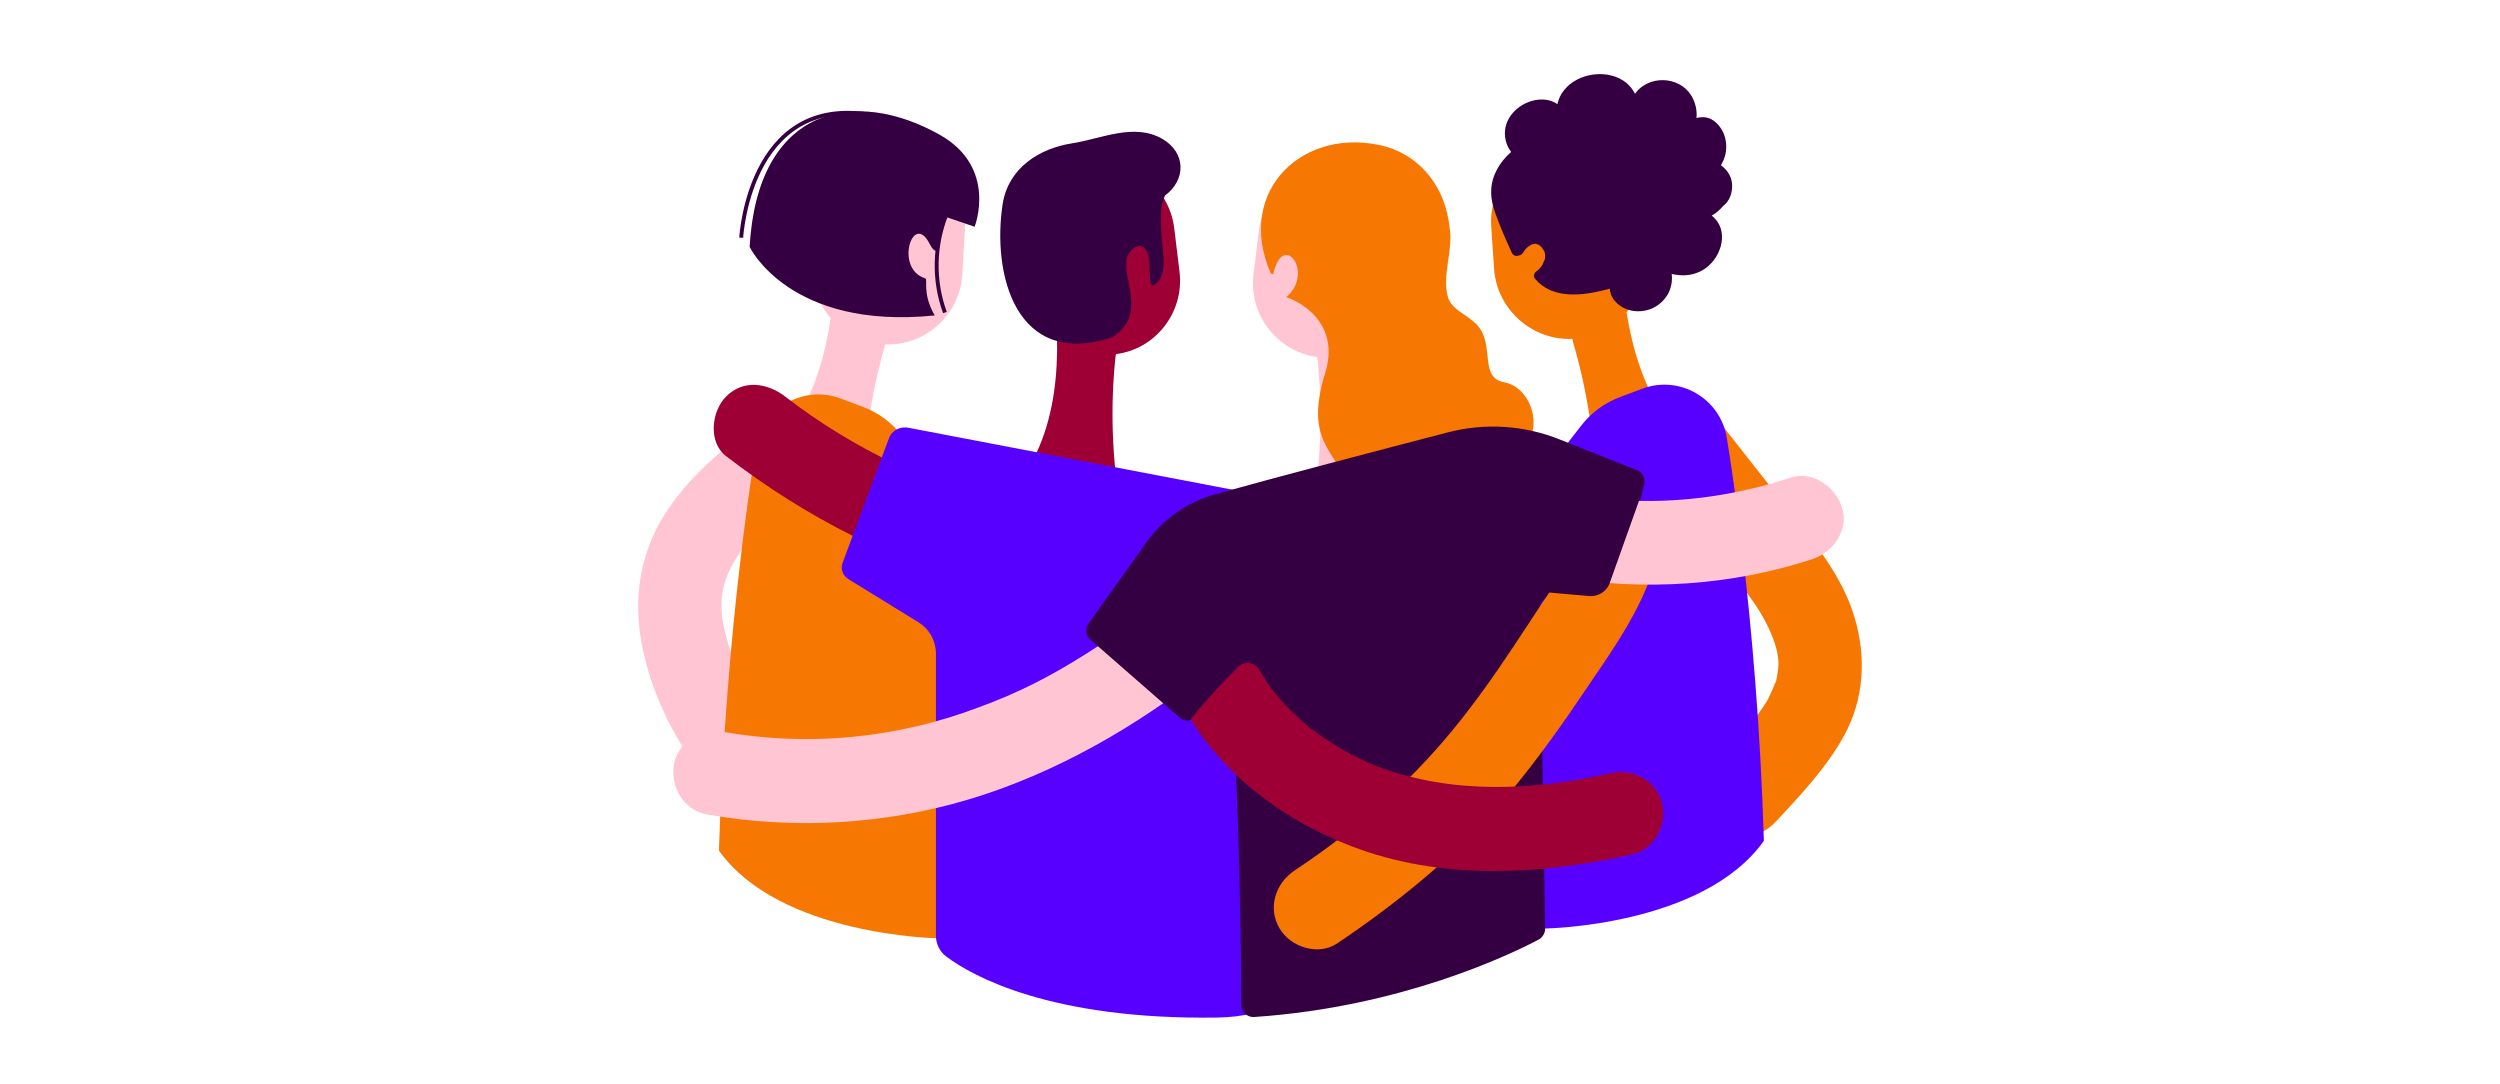 <?xml version="1.0" encoding="utf-8"?>
<!-- Generator: Adobe Illustrator 25.3.1, SVG Export Plug-In . SVG Version: 6.00 Build 0)  -->
<svg version="1.1" id="Camada_3" xmlns="http://www.w3.org/2000/svg" xmlns:xlink="http://www.w3.org/1999/xlink" x="0px" y="0px"
	 viewBox="0 0 1280 554.9" style="enable-background:new 0 0 1280 554.9;" xml:space="preserve">
<style type="text/css">
	.st0{fill:#FFC5D3;}
	.st1{fill:#F77703;}
	.st2{fill:#9E0036;}
	.st3{fill:#340042;}
	.st4{fill:#5800FF;}
	.st5{fill:none;stroke:#340042;stroke-width:2;stroke-miterlimit:10;}
</style>
<g>
	<path class="st0" d="M674.3,182.8c0.1,0.6,0.1,1.1,0.3,1.7c2.7,26,1.7,52.4-2.7,78.1c-0.1,0.8,0.1,1.7,0.4,2.3c0,1.7,1.1,3.3,3,3.5
		c16.8,1.3,33.7-4.3,46.4-15.4c1-0.7,1.4-1.7,1.4-2.8c0.4-1,0.4-2.3-0.3-3.3c-3.7-5.2-6.8-10.9-9.2-16.7
		c-7.5-17.6-9.6-36.9-9.1-55.9c5.7-4.8,10.2-11.2,12.3-18.7c1.1-0.6,2.3-1.1,3.4-1.8c5.5-3.5,10.3-10.2,10.5-17c0-2-0.7-4.2-2.1-5.7
		c-1.7-1.8-4.3-2-6.7-1c-0.6,0.3-1.1,0.6-1.7,1l0.4-3.7c2.6-21-12.5-40.2-33.5-42.6l0,0c-21-2.6-40.2,12.5-42.6,33.5l-2.7,22.2
		C639.2,160.9,653.8,179.9,674.3,182.8z"/>
	<path class="st1" d="M770.1,195.7c-14.1-2.6-3-21.8-16.4-31.6c-4.3-3.8-10.2-5.8-12.3-11.7c-3.4-11.9,3-24.3,0.7-36.5
		c-2.1-19.1-13.6-35.1-32.3-40.8c-42.3-11.3-77.6,22.6-59.2,64.8c0.3,0.6,1.3,0.7,1.4,0c5-21.9,21.2-0.1,6.5,12.3
		c-0.8-0.6,29,8.8,20.1,38.4c-12.2,39.9,8.2,38.9,19,73.3c10.2,32.3,32.3-27.8,46.4-26C797.6,244.6,790.3,199.3,770.1,195.7z"/>
	<path class="st1" d="M805,173.5c0.3,0.6,0.3,1.1,0.4,1.7c7.4,25.1,11.3,51.2,11.7,77.3c0,1,0.3,1.7,0.8,2.3c0.3,1.5,1.7,3,3.5,3
		c16.7-1.8,32.4-10.3,42.9-23.7c0.7-1,1-2,1-3c0.3-1,0-2.3-1-3.1c-4.5-4.5-8.6-9.5-12.2-14.7c-10.6-16-16.3-34.4-19.3-53.4
		c4.8-5.8,7.8-13,8.6-20.7c1-0.7,2.1-1.7,3-2.4c4.8-4.4,8.4-11.9,7.2-18.5c-0.3-2-1.5-4-3.1-5.1c-2.1-1.5-4.7-1.1-6.7,0.3
		c-0.6,0.3-1,0.7-1.4,1.1l-0.3-3.8c-1.4-21.1-19.6-37.1-40.8-35.8l0,0c-21.1,1.4-37.1,19.6-35.8,40.8l1.5,22.3
		C766.6,158.6,784.6,174.4,805,173.5z"/>
	<path class="st2" d="M603.9,139l-2.7-22.2c-2.6-21-21.7-36-42.6-33.5l0,0c-21,2.6-36,21.7-33.5,42.6l0.4,3.7c-0.4-0.3-1-0.6-1.7-1
		c-2.3-1-4.8-1-6.7,1c-1.4,1.5-2.3,3.7-2.1,5.7c0.1,6.9,5,13.4,10.5,17c1,0.6,2.3,1.3,3.4,1.8c2.1,7.5,6.5,13.9,12.3,18.7
		c0.4,19-1.7,38.3-9.1,55.9c-2.4,5.8-5.6,11.5-9.2,16.7c-0.7,1-0.7,2.3-0.3,3.3c0,1,0.6,2.1,1.4,2.8c12.7,11.2,29.6,16.7,46.4,15.4
		c1.7-0.1,2.8-1.8,3-3.5c0.3-0.6,0.6-1.4,0.4-2.3c-4.4-25.8-5.4-52.2-2.7-78.1c0.1-0.6,0.1-1.1,0.3-1.7
		C591.9,178.7,606.5,159.6,603.9,139z"/>
	<path class="st3" d="M595.3,127c0.7,6.5,1.7,15.6-5,19.3c-3.8-1,1.7-20.1-7.5-20.5c-17.3,7.9,9.6,32.3-13.4,46.9
		c-49.6,16.3-61.6-32.8-56-68.5c3-18.3,18.8-28.2,35.4-30.8c15.3-2.4,31.9-10.6,46.3-2.3c12.2,7.1,12.2,21,1.4,29
		C593,107,594.7,119.6,595.3,127z"/>
	<path class="st0" d="M492.7,140.3L494,118c1.1-21.1-15.2-39.2-36.3-40.3l0,0c-21.1-1.1-39.2,15.2-40.3,36.3l-0.3,3.8
		c-0.4-0.4-1-0.8-1.4-1.1c-2-1.4-4.5-1.7-6.7-0.3c-1.7,1.1-2.8,3.1-3.1,5.2c-1,6.8,2.6,14.1,7.5,18.5c1,0.8,2,1.7,3,2.3
		c0.8,7.7,4.1,14.9,8.9,20.5c-2.8,19-8.2,37.5-18.7,53.6c-3.5,5.4-7.5,10.3-12,14.9c-1,1-1.1,2.1-1,3.1c-0.3,1,0.3,2.1,1,3
		c10.6,13.2,26.3,21.6,43,23.2c1.7,0.1,3.1-1.3,3.5-3c0.4-0.6,0.8-1.3,0.8-2.3c0.1-26.2,3.7-52.3,10.9-77.4c0.1-0.6,0.3-1.1,0.4-1.7
		C473.8,177.2,491.6,161.1,492.7,140.3z"/>
	<path class="st0" d="M422.2,399.1c-25.9-20.2-43.6-45.2-51-75.6c-3.8-15.6-1.7-26.5,7-39.7c3.1-4.7,2.6-3.8,6.1-7.7
		c3-3.1,5.9-6.2,9.1-9.1c6.9-6.4,14.3-12.3,21.8-18.1c9.2-7.2,7.6-23,0-30.4c-9.1-9.1-21.4-7.2-30.4,0c-16.7,13-32.8,26.5-44.3,44.6
		c-13,20.3-16.3,43.3-11.9,66.8c7.4,38.9,32.3,75.9,63.1,99.9c9.2,7.1,21.6,9,30.4,0C429.7,422,431.5,406.1,422.2,399.1z"/>
	<path class="st1" d="M949.4,315.7c-5.8-19.4-18.8-35.8-31.1-51.5c-13-16.6-26.2-33.1-39.2-49.8c-7.2-9.1-20.7-11.5-30.3-4.3
		c-9.2,6.9-11.6,21-4.3,30.3c11.5,14.4,22.8,28.9,34.2,43.3c10.3,13,22.3,26.3,28.3,41.2c2.6,6.2,4.1,12.3,3.4,17.7
		c-0.3,1.5-0.4,3-0.7,4.4c-0.1,0.8-0.3,1.3-0.3,1.7c-0.1,0.3-0.3,0.7-0.7,1.5c-1.3,3.1-2.6,6.2-4.2,9.1c-0.1,0.1-0.1,0.3-0.3,0.3
		c-0.3,0.6-0.7,1-1,1.7c-1,1.5-2.3,3.1-3.3,4.7c-2.3,3-4.8,5.9-7.2,8.9c-5.6,6.4-11.5,12.6-17.1,18.8c-7.9,8.5-5.2,23.5,3.4,30.3
		c9.7,7.7,22.4,5.1,30.3-3.4c12.7-13.7,25.6-27.2,34.8-43.8C954.6,357.6,955.6,336.1,949.4,315.7z"/>
	<path class="st4" d="M794.9,236.8l14.3-18.4c5.2-6.9,12.3-12.2,20.5-15.2l11.2-4.2c19.1-7.1,39.9,5,43.2,25.1c0,0,15.6,90,19,206.4
		C872,474.3,791,475.4,791,475.4l-13.4-206.7L794.9,236.8z"/>
	<path class="st1" d="M476.3,241.8l-14.3-18.4c-5.2-6.9-12.3-12.2-20.5-15.2l-11.2-4.2c-19.1-7.1-39.9,5-43.2,25.1
		c0,0-15.6,90-19,206.4c31,43.7,112.1,44.9,112.1,44.9l13.4-206.7L476.3,241.8z"/>
	<path class="st2" d="M520.9,260.2c-43-11-84.4-30.4-118.8-57.1c-9.2-7.1-21.6-9-30.4,0c-7.5,7.5-9.2,23.4,0,30.4
		c41.1,31.7,87.5,55.3,137.9,68.2c11,2.8,23.9-3.7,26.5-15C538.5,275.5,532.6,263.2,520.9,260.2z"/>
	<path class="st4" d="M479.2,334.6v144.5c0,4.3,2,8.3,5.5,10.8C498,499.8,538,522.2,623,521c108.9-1.5,7.4-165.8,7.4-165.8l3.1-104
		l-167.9-32.1c-4.4-1.1-9,1.1-10.5,5.4l-23.7,63.7c-1.1,3,0,6.4,2.8,8.2l36.2,22.3C475.8,322.1,479.2,328.1,479.2,334.6z"/>
	<path class="st0" d="M637.5,302.4c-6.1-8.9-21-13.3-30-5.7c-16.3,13.9-33.6,26.9-51.8,38.3c-18.3,11.5-34,19.6-54.7,27.2
		c-42.2,15.9-86.9,20.2-130.8,12.5c-11.1-2-23.6,5.5-25.2,17.1c-1.7,11.5,5.2,23.1,17.1,25.2c50.5,8.9,102.9,4.3,151-13.4
		c43.6-16,83.4-41.5,118.5-71.3C640.7,324.8,644.6,312.7,637.5,302.4z"/>
	<path class="st3" d="M558.4,327.6c-2.6-2.1-3-5.8-1-8.5l29.6-41.5c8.5-11.9,20.9-20.5,35-24.5c30.1-8.4,85.2-22.9,119.2-31.7
		c19.1-5,39.3-3.7,57.6,3.7l39.3,15.6c3,1.1,4.5,4.3,3.7,7.4l-14.1,56.9c-0.8,3.3-4,5.2-7.2,4.7l-24.6-4.4c-3.8-0.7-7.5,2.3-7.4,6.3
		l2.6,163.9c0,2.3-1.3,4.5-3.4,5.6c-14,7.4-69.9,34.5-145.5,39.6c-3.7,0.3-6.7-2.7-6.7-6.3c-0.1-65.3-2.8-123.5-4.1-150
		c-0.3-5.6-4.4-15.7-8.2-11.7l-11.5,14.3c-1.8,2.3-5.2,2.6-7.4,0.7L558.4,327.6z"/>
	<path class="st1" d="M828.3,273.8c-12.6-3-21.8,3.8-26.5,15c0.7-1.7-2.1,3.8-2.1,3.7c-1,1.8-2,3.7-3.1,5.4c-2.3,4-4.9,7.7-7.5,11.6
		c-4.8,7.2-9.6,14.6-14.3,21.7c-10,15-20.3,29.6-31.3,42.9c-23.4,28.5-50.5,51.5-80.7,71.6c-9.7,6.5-13.9,19-7.7,29.6
		c5.6,9.6,19.8,14.3,29.6,7.7c33.8-22.8,65.3-48.7,91-80.4c13-16,24.9-32.7,36.3-49.7c11.5-17,23.5-33.7,31.3-52.8
		C847.8,289.9,838.8,276.2,828.3,273.8z"/>
	<path class="st0" d="M943.1,259.8c-3.4-10.6-15-19-26.5-15.2c-33.8,11.1-69.2,14.7-103.8,9.7c-4.5,13.7-9.5,27.5-13.9,41.3
		c43.2,7,87.3,4.3,129-9.3C938.7,282.7,946.8,271.2,943.1,259.8z"/>
	<path class="st3" d="M771.7,301.5l42.2,3.7c4.4,0.3,8.6-2.3,10.2-6.5l16.1-45.2l-45.6-14.8L771.7,301.5z"/>
	<path class="st3" d="M886.8,94.1c-0.3-4-2.6-7.2-5.7-9.5c1-1.7,1.8-3.5,2.3-5.5c1-4.5,0.3-9.5-2.3-13.4c-1.3-2-3.1-3.8-5.4-4.9
		c-2.3-1-4.7-1-7.1-0.4c0.4-4.1-0.6-8.1-2.8-11.7c-6.3-9.9-21.8-10.3-28.7-0.7c-1-2.1-2.6-4-4.3-5.5c-9.1-7.5-25-5.4-32.1,3.8
		c-1.7,2.1-2.7,4.4-3.3,7c-3.3-2.3-7.6-2.8-11.6-2c-8.6,1.8-16.3,9.3-15.2,18.8c0.3,2.8,1.4,5.5,3.1,7.7c-5.7,5-9.9,11.8-10.2,19.5
		c-0.3,5.6,1.7,11,3.7,16.1c2,5.4,4.4,10.6,6.8,15.9c0.7,1.7,2.3,2,3.7,1.5c1-0.1,1.7-0.8,2.3-1.7c0.4-0.8,1.5-2.1,2.3-2.7
		c0.3-0.3,0.6-0.3,0.8-0.6c0.3-0.1,0.3-0.1,0.3-0.1c0.1-0.1,0.3-0.1,0.4-0.3s0.6-0.3,0.8-0.3c0.1,0,0.3-0.1,0.3-0.1
		c0.1,0,0.3,0,0.3-0.1c0.3,0,0.4,0,0.7-0.1c0,0,0.7,0,0.7,0.1c0,0,0.3,0.1,0.4,0.1c0.3,0.1,0.6,0.3,0.8,0.3c0.1,0,0.3,0.3,0.4,0.3
		c0.3,0.3,0.4,0.3,0.7,0.6c0.1,0.1,0.3,0.3,0.4,0.4l0.4,0.6c0.3,0.3,0.3,0.6,0.6,0.8c0.1,0.1,0.1,0.3,0.3,0.4c0.1,0.3,0.3,0.6,0.3,1
		c0,0.1,0.1,0.3,0.1,0.3v0.1c0,0.3,0.1,0.7,0.1,1c0,0.1,0,0.4,0,0.6c0,0.6-0.1,1.3-0.3,1.8c0,0.1,0,0.1,0,0.1
		c-0.1,0.1-0.1,0.3-0.3,0.4c-0.1,0.3-0.3,0.6-0.3,0.8c-0.1,0.3-0.3,0.6-0.4,1c-0.1,0.1-0.3,0.3-0.3,0.4c-0.3,0.6-0.8,1-1.3,1.7
		c-0.1,0.1-0.1,0.1-0.1,0.1c-0.1,0.1-0.3,0.3-0.3,0.3c-0.3,0.3-0.6,0.4-1,0.7c-0.3,0.3-0.4,0.4-0.7,0.7c-0.8,1-1.1,2.3-0.1,3.4
		c8.9,10.6,24.4,8.6,36.3,5.5c0.6-0.1,1.3-0.3,1.8-0.6c0.3,2.3,1.1,4.7,2.8,6.5c3.3,3.8,8.4,5.6,13.4,5.1c5.5-0.4,10.3-3.4,13.3-8.1
		c2-3.3,2.8-7.2,2.3-11c0.6,0.3,1.3,0.3,1.8,0.4c5.4,1,11.1,0,15.6-3.3c8.3-5.9,12.3-19.7,3.1-26.9c2.3-1.3,4.2-3,5.9-5
		C885.5,103.1,887.2,98.5,886.8,94.1z"/>
	<path class="st3" d="M383.8,126.4c0,0,20.3,42.7,94.8,35.1c-6.7-11.5-3.3-18.5-4.9-19c-15.9-4.8-6.3-34.7,2.3-17.6
		c2.6,5,3.7,3.1,3.7,3.1l4.4-17l14.9,5.1c0,0,11.9-30-17.5-46.9C437.8,44.4,387.9,54.4,383.8,126.4z"/>
	<path class="st5" d="M379.5,121.7c0,0,4.3-80.1,74.7-61"/>
	<path class="st5" d="M484.9,109c-6.7,16.1-7.1,34.7-1.1,51"/>
	<path class="st2" d="M850.9,410.9c-3.3-11.7-15.2-17.6-26.5-15c-39.3,8.9-80.7,11-119.2-3.5c0,0-4-1.7-3.8-1.5
		c-1.7-0.7-3.3-1.5-4.8-2.3c-3.8-1.8-7.7-3.8-11.3-6.1c-3.7-2.3-7.4-4.5-10.8-7c-0.3-0.3-2.8-2.3-3.3-2.4c-1.4-1.1-2.8-2.3-4.1-3.5
		c-3.1-2.8-6.3-5.8-9.2-8.9c-1.4-1.5-3-3.1-4.2-4.8c-0.3-0.3-2.6-3.3-2.6-3.1c-2.3-3.1-4.4-6.5-6.4-9.9c-2.3-4-7.7-4.7-10.9-1.4
		c-8.4,8.6-16.8,17.3-24.2,26.9c18.8,30.3,49.1,52.1,82.2,64.8c45.6,17.7,97.1,14.9,144.1,4.2C847.1,434.9,853.8,421.8,850.9,410.9z
		"/>
</g>
</svg>
